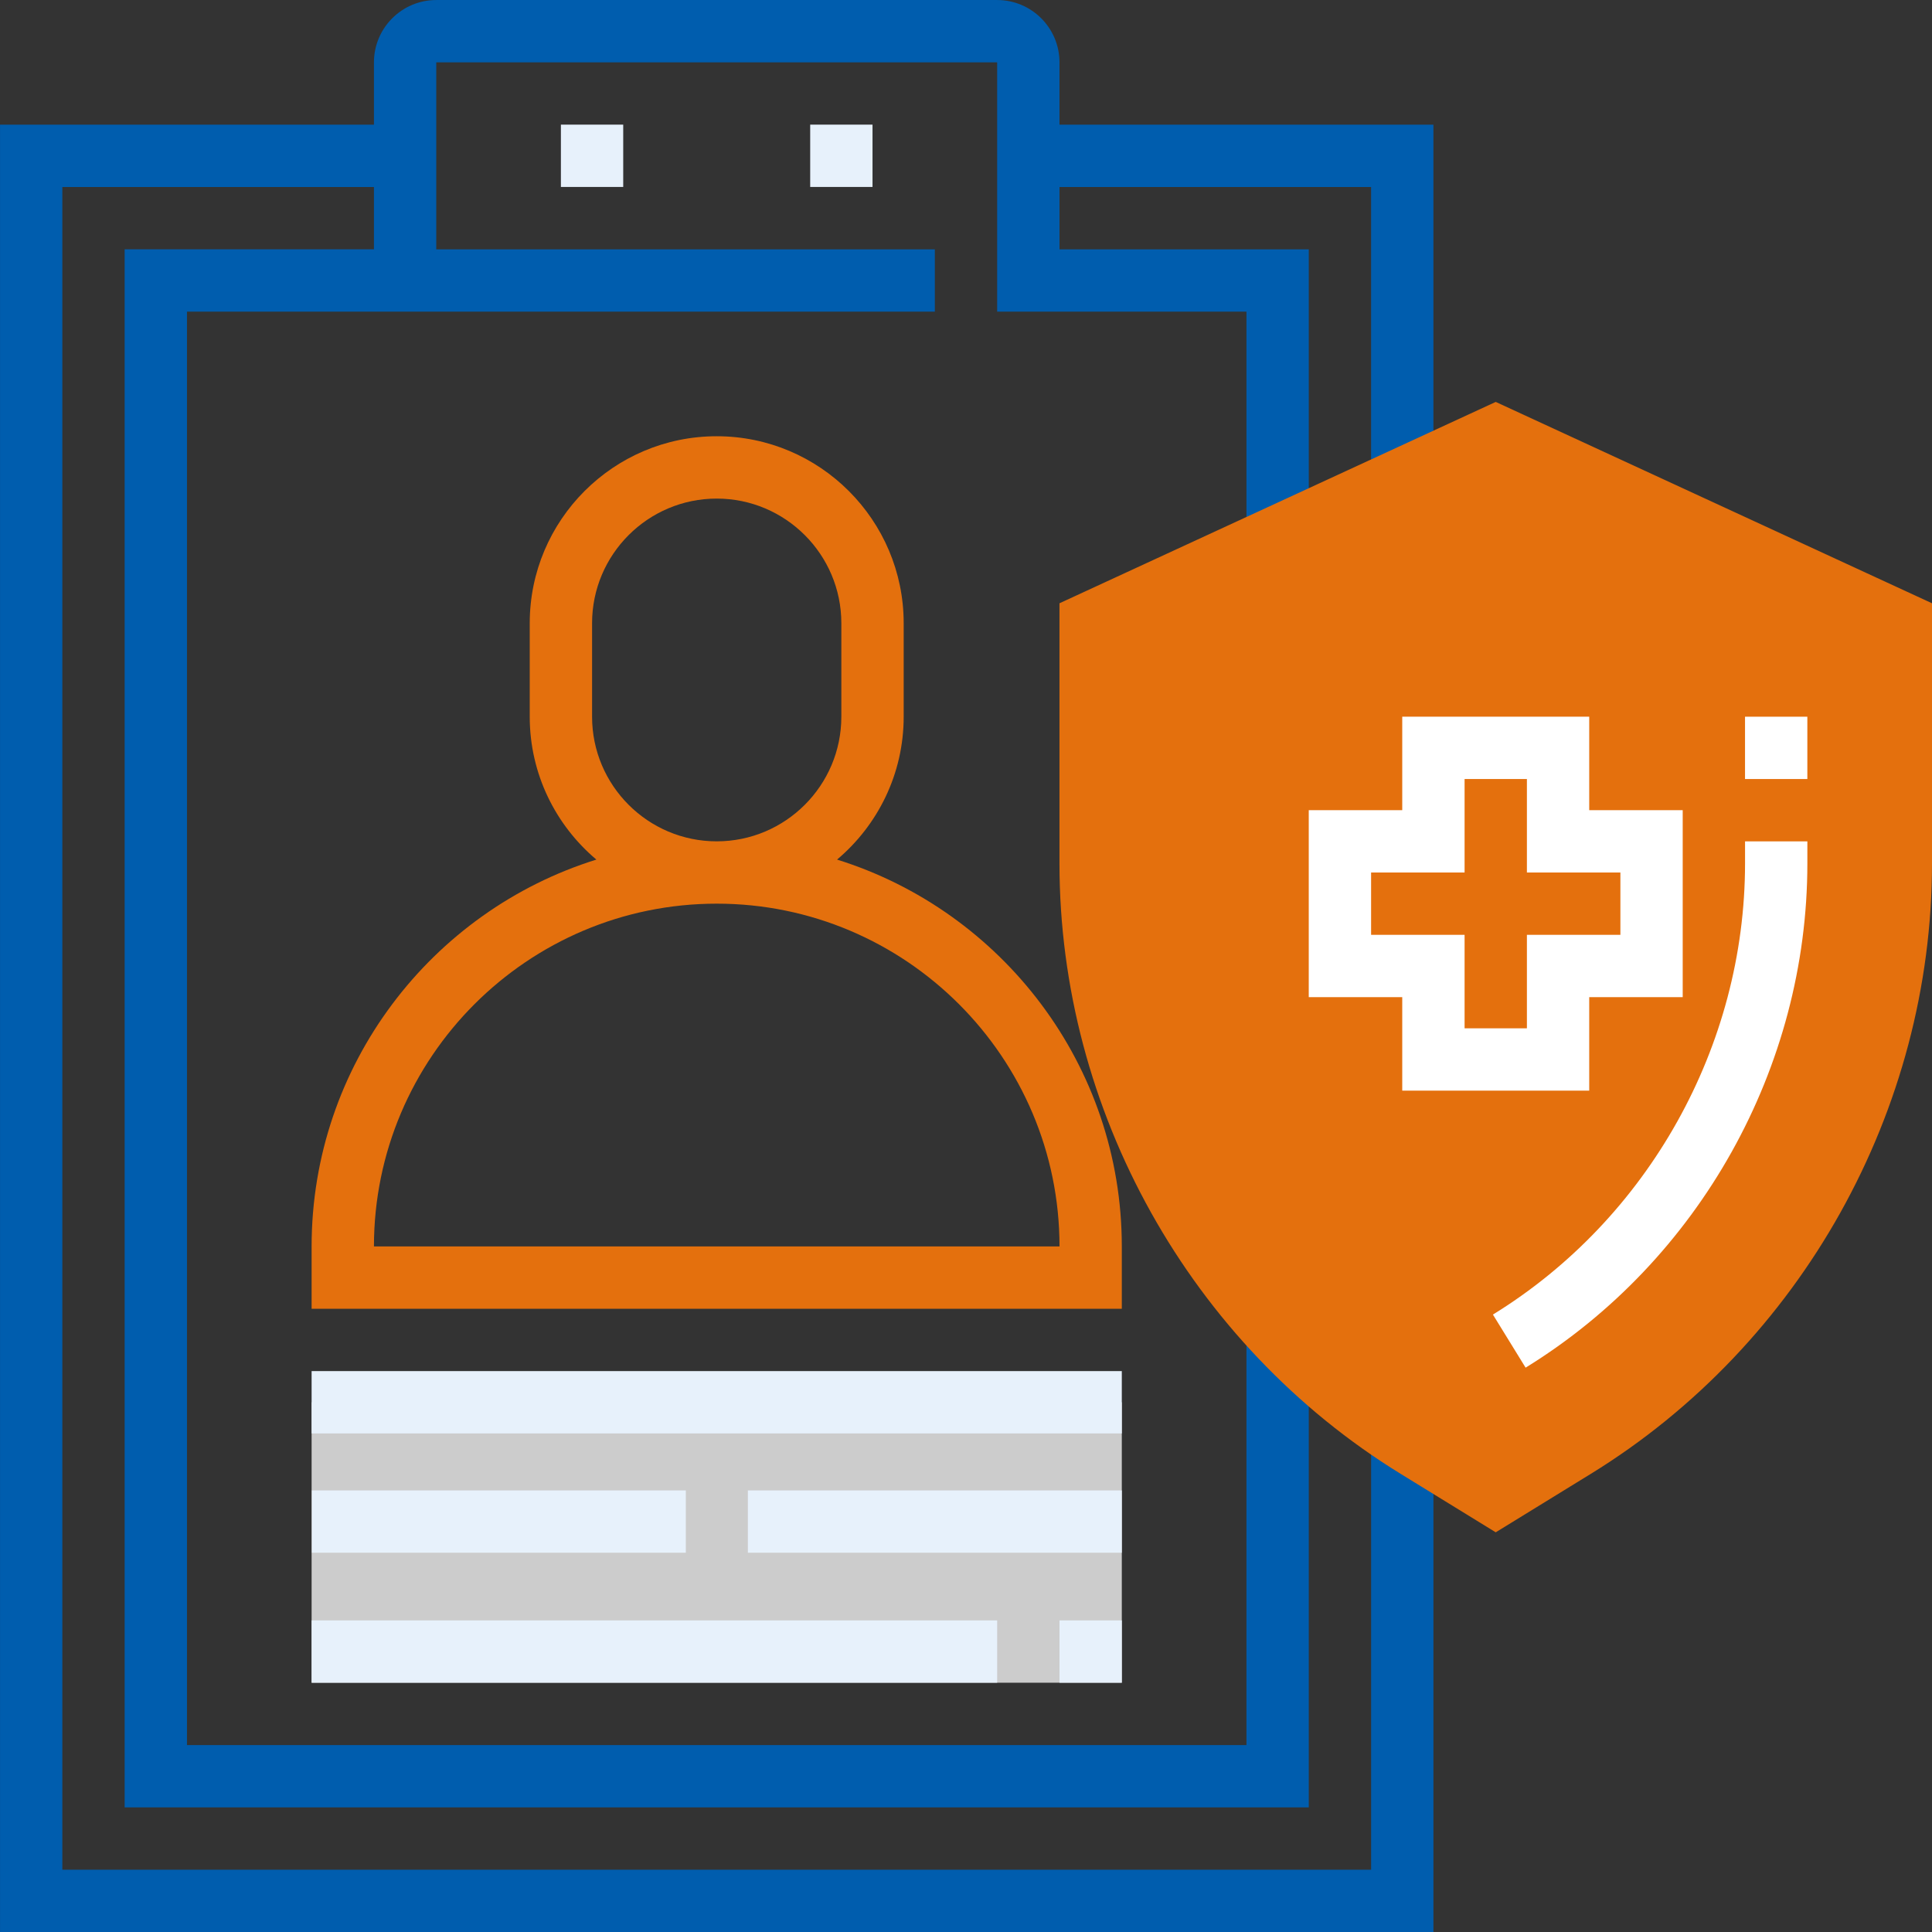 <svg fill="none" height="90" viewBox="0 0 90 90" width="90" xmlns="http://www.w3.org/2000/svg"><rect x="0" y="0" width="90" height="90" fill="#333333" stroke="none"/><path d="m14.516 65.323h37.742v13.065h-37.742z" fill="#ccc"/><path d="m38.993 40.043c1.895-1.598 3.104-3.988 3.104-6.656v-4.355c0-4.803-3.906-8.71-8.71-8.71s-8.71 3.906-8.71 8.71v4.355c0 2.668 1.209 5.057 3.104 6.656-7.676 2.394-13.265 9.567-13.265 18.022v2.903h37.742v-2.903c0-8.454-5.589-15.628-13.265-18.022zm-11.412-6.656v-4.355c0-3.202 2.604-5.806 5.806-5.806 3.202 0 5.806 2.604 5.806 5.806v4.355c0 3.202-2.604 5.806-5.806 5.806-3.202 0-5.806-2.604-5.806-5.806zm-10.161 24.677c0-8.804 7.164-15.968 15.968-15.968 8.804 0 15.968 7.164 15.968 15.968z" fill="#e4700d"/><g fill="#e7f1fb"><path d="m14.516 63.871h37.742v2.903h-37.742z"/><path d="m49.355 75.484h2.903v2.903h-2.903z"/><path d="m14.516 75.484h31.936v2.903h-31.936z"/><path d="m14.529 69.429h17.419v2.903h-17.419z"/><path d="m34.839 69.429h17.419v2.903h-17.419z"/><path d="m26.129 5.806h2.903v2.903h-2.903z"/><path d="m37.742 5.806h2.903v2.903h-2.903z"/></g><path d="m66.774 22.333v-16.526h-17.419v-2.903c0-1.601-1.302-2.903-2.903-2.903h-26.129c-1.601 0-2.903 1.302-2.903 2.903v2.903h-17.419v84.194h66.774v-23.226h-2.903v20.323h-60.968v-78.387h14.516v2.903h-11.613v72.581h55.161v-21.774h-2.903v18.871h-49.355v-66.774h34.839v-2.903h-23.226v-8.71h26.129v11.613h11.613v11.613h2.903v-14.516h-11.613v-2.903h14.516v13.623z" fill="#005dae"/><path d="m69.677 71.381-4.435-2.727c-9.8-6.031-15.888-16.927-15.888-28.436v-12.115l20.323-9.38 20.323 9.38v12.115c0 11.508-6.088 22.404-15.888 28.436z" fill="#e4700d"/><path d="m71.068 63.71-1.522-2.472c7.243-4.46 11.745-12.513 11.745-21.019v-1.025h2.903v1.025c0 9.506-5.03 18.508-13.126 23.492z" fill="#fff"/><path d="m81.29 33.387h2.903v2.903h-2.903z" fill="#fff"/><path d="m74.032 50.806h-8.71v-4.355h-4.355v-8.71h4.355v-4.355h8.71v4.355h4.355v8.71h-4.355zm-5.806-2.903h2.903v-4.355h4.355v-2.903h-4.355v-4.355h-2.903v4.355h-4.355v2.903h4.355z" fill="#fff"/></svg>